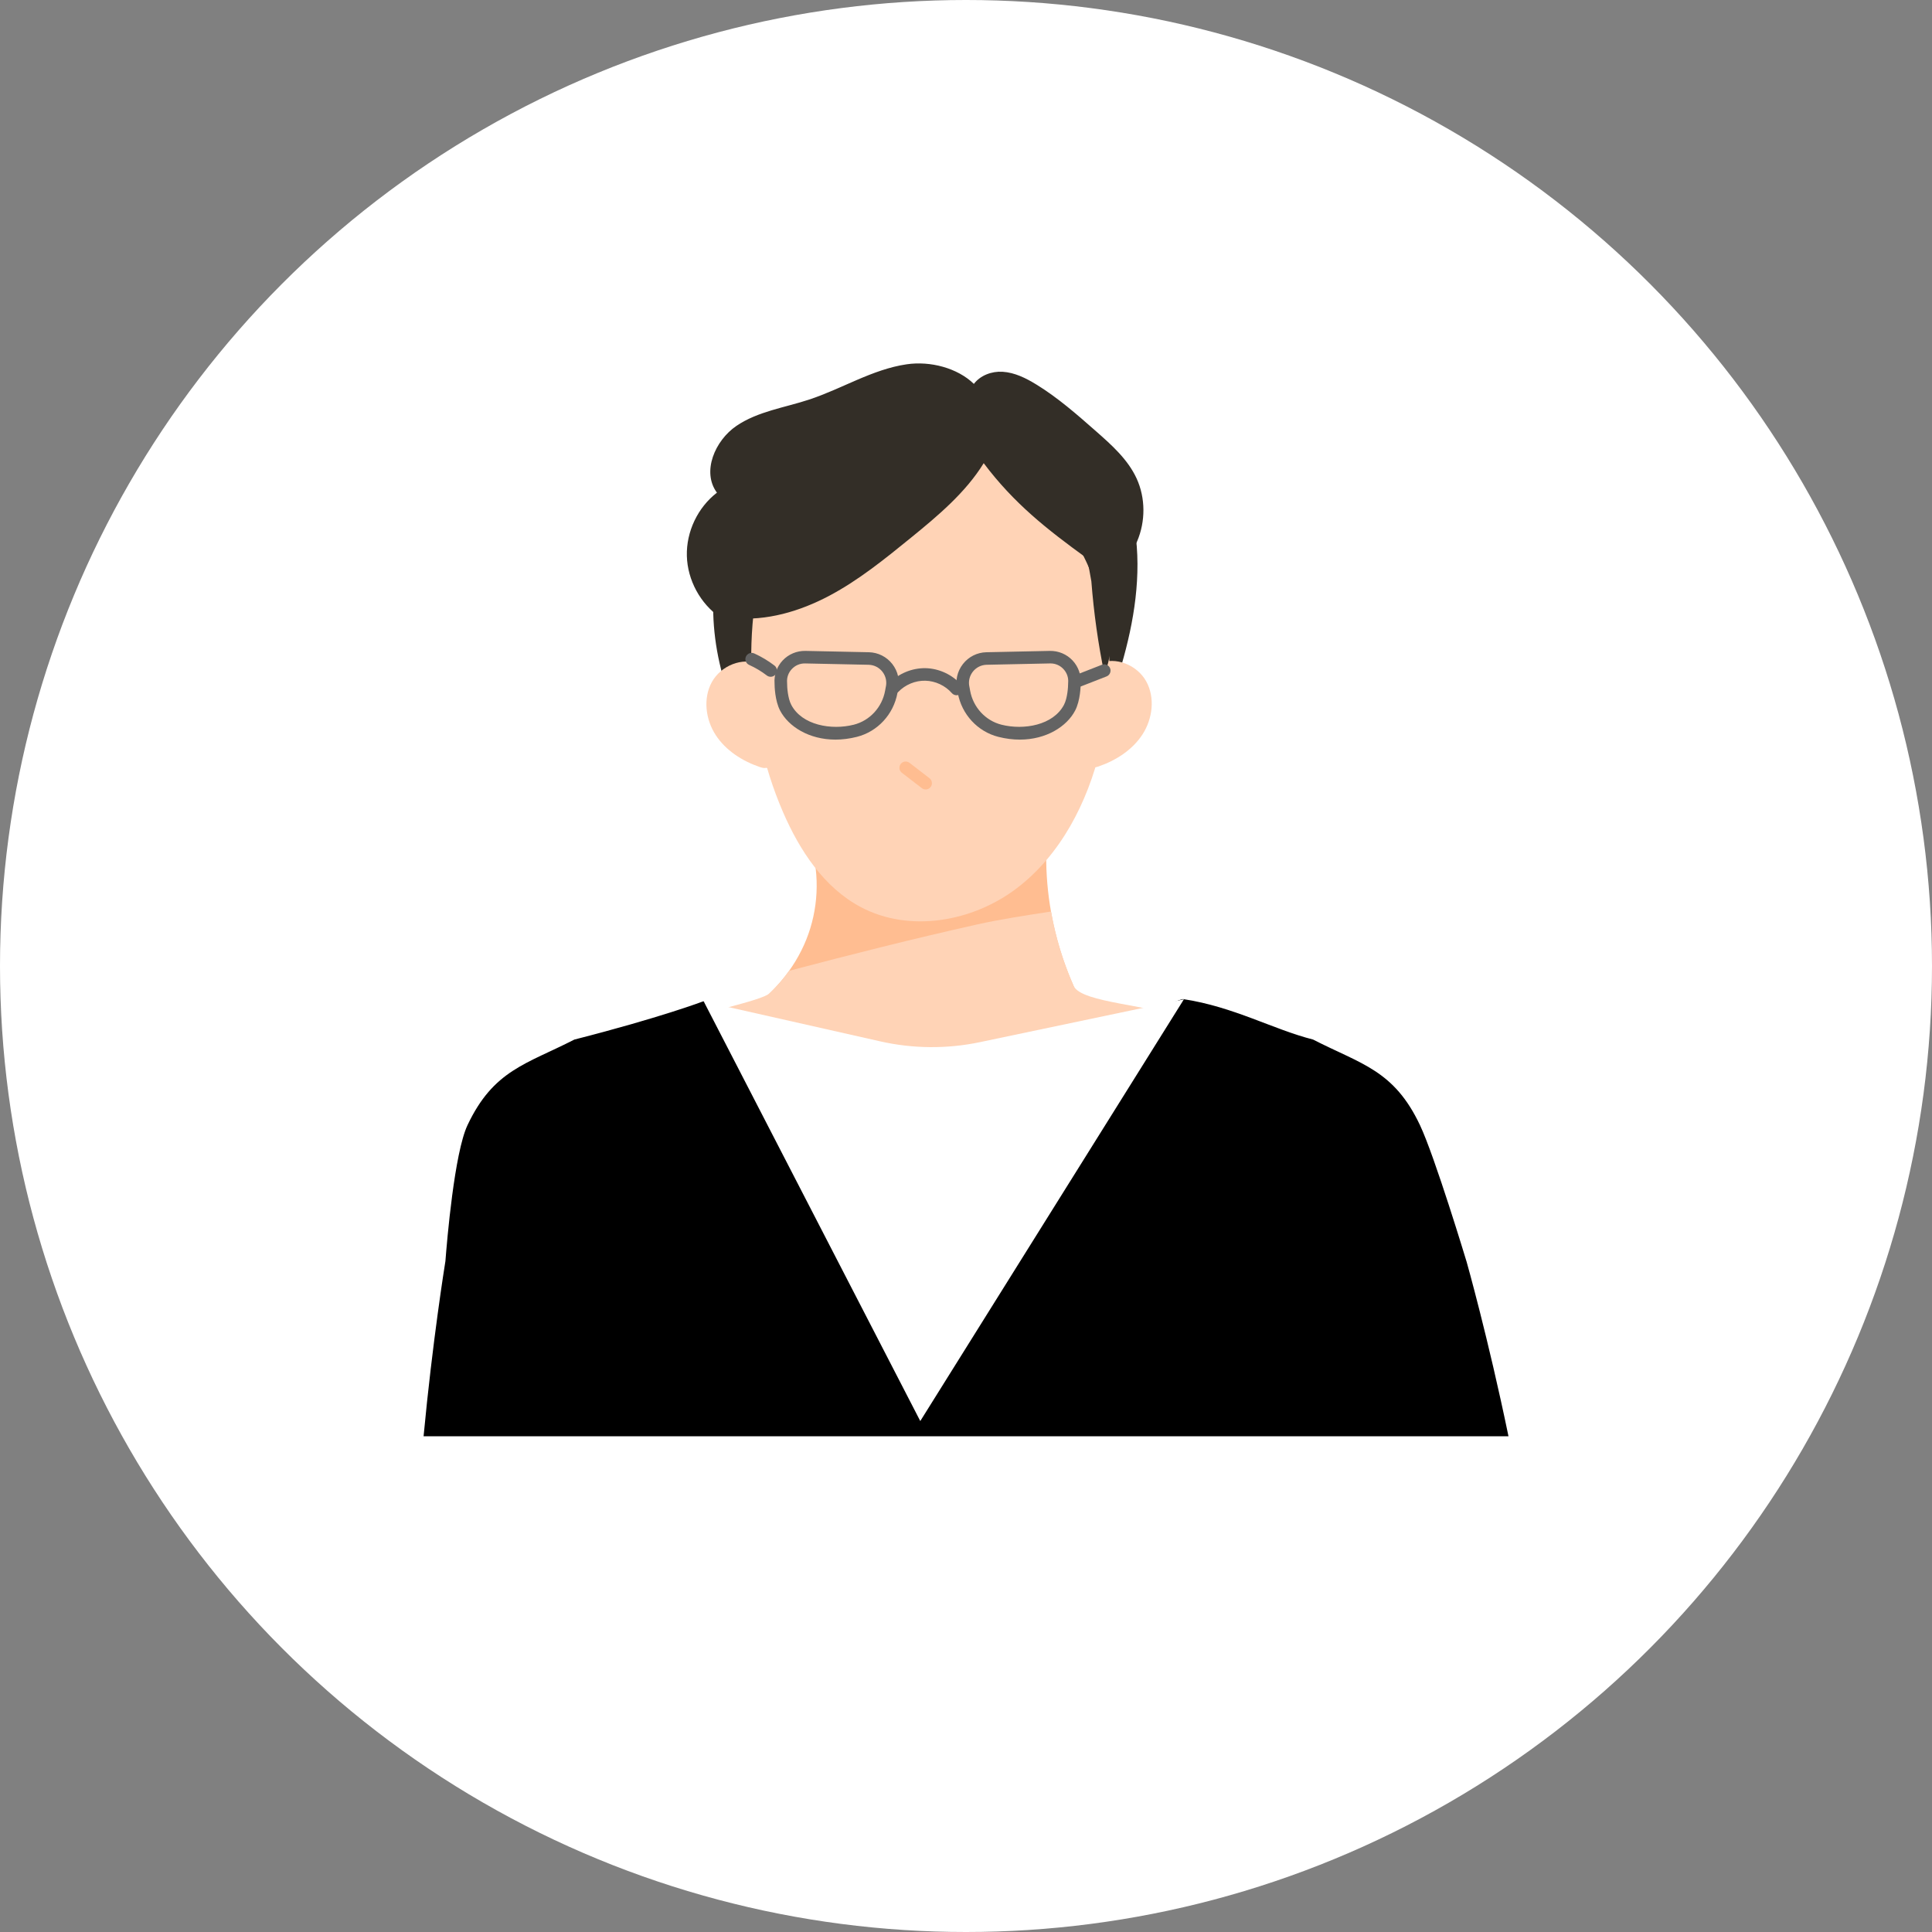 <svg xmlns="http://www.w3.org/2000/svg" width="146" height="146" viewBox="0 0 146 146">
  <rect x="0" y="0" width="146" height="146" fill="#808080" stroke="none"/>
  <defs>
    <style>
      .cls-1 {
        fill: #636363;
      }

      .cls-2 {
        fill: #636363;
      }

      .cls-3 {
        fill: #ffbd91;
      }

      .cls-4 {
        fill: #fff;
      }

      .cls-5 {
        fill: #ffd3b6;
      }

      .cls-6 {
        fill: #332e27;
      }
    </style>
  </defs>
  <g id="_レイヤー_1-2" data-name="レイヤー 1">
    <g>
      <circle class="cls-4" cx="73" cy="73" r="73"/>
      <g>
        <path class="cls-3" d="M61.285,63.881c.68,2.334.553,4.864-.357,7.129-.91,2.265-2.599,4.253-4.759,5.602,3.94,2.438,8.572,3.903,13.295,4.205,4.723.302,9.527-.56,13.79-2.473-3.275-4.836-4.718-10.718-4.022-16.395-5.694,1.157-11.52,1.751-17.947,1.931Z"/>
        <path class="cls-5" d="M73.756,69.88c-4.728,1.058-9.437,2.247-14.123,3.484-.432.604-.923,1.172-1.466,1.693-.605.581-5.541,1.552-6.264,2.003,3.94,2.438,12.53,4.956,17.254,5.258,4.723.302,16.047-3.345,20.309-5.258-2.213-1.149-7.748-1.225-8.335-2.56-.794-1.804-1.365-3.693-1.703-5.617-1.898.294-3.795.576-5.673.996Z"/>
        <path class="cls-6" d="M73.714,29.531c-4.832-1.51-10.375-.117-14.157,3.248-3.782,3.365-5.796,8.52-5.657,13.58.139,5.061,2.337,9.972,5.751,13.71,6.939.332,13.878.664,20.817.995,1.334-2.675,2.494-5.437,3.471-8.262,1.139-3.292,2.035-6.719,2.019-10.203-.015-3.484-1.015-7.054-3.297-9.686-2.282-2.632-5.96-4.162-9.355-3.38l.408-.003Z"/>
        <path class="cls-5" d="M58.836,38.696c-2.868,7.208-2.744,15.556.337,22.676,1.252,2.892,3.091,5.698,5.875,7.175,3.694,1.96,8.463,1.11,11.79-1.423,3.327-2.533,5.345-6.484,6.322-10.549,1.088-4.524.978-9.421-.874-13.69-1.853-4.268-5.568-7.817-10.085-8.933-4.517-1.116-9.728.484-12.433,4.27l-.932.474Z"/>
        <path class="cls-5" d="M57.381,50.198c-1.281-.575-2.911.116-3.587,1.346-.676,1.23-.476,2.822.288,3.999.765,1.177,2.018,1.972,3.347,2.425.218.074.493.128.651-.04.128-.136.111-.349.086-.534-.316-2.285-.632-4.569-.947-6.854l.163-.342Z"/>
        <path class="cls-5" d="M83.028,50.155c1.279-.579,2.912.106,3.591,1.334.68,1.228.486,2.82-.275,4-.761,1.18-2.012,1.979-3.339,2.436-.218.075-.492.129-.651-.037-.129-.135-.112-.348-.087-.534.308-2.286.616-4.571.925-6.857l-.164-.342Z"/>
        <path class="cls-3" d="M69.951,59.658c-.101,0-.203-.032-.289-.098l-1.51-1.163c-.207-.16-.246-.457-.086-.665.16-.208.457-.246.665-.086l1.51,1.163c.207.16.246.457.086.665-.093.121-.234.185-.376.185Z"/>
        <path class="cls-6" d="M85.893,36.157c-.659-1.435-1.878-2.522-3.064-3.565-1.437-1.264-2.882-2.534-4.513-3.535-.783-.481-1.635-.906-2.551-.963-.821-.051-1.681.272-2.17.916-1.242-1.203-3.287-1.743-5.08-1.48-2.59.379-4.88,1.845-7.366,2.665-1.86.614-3.881.889-5.5,1.991-1.619,1.103-2.637,3.471-1.471,5.045-1.451,1.117-2.322,2.949-2.273,4.779s1.017,3.613,2.525,4.651c.349-.407.718-.798,1.078-1.197-.034.414-.064.828-.092,1.241,2.509.242,5.033-.507,7.26-1.688,2.226-1.182,4.197-2.783,6.153-4.373,2.046-1.663,4.147-3.428,5.509-5.642,2.293,3.048,4.765,4.987,7.782,7.175.145.578.256,1.163.353,1.752.183,2.37.511,4.728.996,7.054.85-2.368.666-4.942.324-7.459.928-.669,1.692-1.568,2.14-2.62.638-1.499.64-3.266-.04-4.747ZM74.583,34.591c.241-.432.463-.875.64-1.345.18-.477-.089-1.07-.678-1.365-.323-.162-.678-.228-1.04-.252.397-.211.777-.429,1.183-.636-.061-.37-.19-.705-.354-1.02,2.224,1.819,4.145,4.125,5.591,6.731-1.461-1.283-3.219-1.887-5.342-2.113Z"/>
        <path class="cls-2" d="M77.063,55.892c-.511,0-1.052-.065-1.614-.207-1.572-.397-2.778-1.702-3.071-3.325l-.044-.245c-.153-.679.004-1.383.432-1.933.43-.553,1.079-.879,1.779-.893l4.791-.101c.651-.012,1.274.25,1.718.723.439.468.661,1.101.612,1.739,0,.178-.022,1.287-.419,2.048-.631,1.206-2.183,2.194-4.183,2.194ZM79.385,50.135c-.01,0-.02,0-.03,0l-4.791.101c-.414.009-.797.201-1.051.528s-.347.745-.253,1.149c.002.007.003.015.005.022l.046.255c.228,1.258,1.158,2.269,2.371,2.575,1.686.426,3.914.042,4.724-1.507.26-.498.313-1.342.312-1.625,0-.014,0-.029.002-.044.033-.384-.094-.75-.358-1.031-.257-.274-.603-.424-.976-.424Z"/>
        <path class="cls-2" d="M63.135,55.892c-2,0-3.552-.987-4.183-2.194-.398-.761-.419-1.87-.419-2.048-.049-.639.174-1.272.612-1.739.443-.473,1.069-.735,1.718-.723l4.791.101c.7.015,1.349.34,1.779.893.428.55.585,1.254.432,1.933l-.044.245c-.294,1.623-1.499,2.928-3.071,3.325-.562.142-1.103.207-1.614.207ZM59.481,51.635c-.002.284.051,1.127.312,1.624.81,1.55,3.039,1.933,4.724,1.507,1.213-.306,2.143-1.317,2.371-2.575l.046-.255c.001-.007.003-.015.005-.022.093-.403,0-.822-.253-1.149-.254-.327-.637-.519-1.051-.528l-4.791-.101c-.383-.008-.742.142-1.006.423-.264.281-.391.647-.358,1.031.001.015.002.029.002.044h0Z"/>
        <path class="cls-2" d="M72.288,52.54c-.132,0-.263-.055-.357-.162-.499-.57-1.248-.92-2.006-.937-.753-.019-1.521.301-2.044.848-.181.189-.481.196-.67.016-.189-.181-.196-.481-.016-.67.704-.737,1.73-1.161,2.751-1.142,1.019.022,2.027.493,2.698,1.26.172.197.152.497-.045.669-.09.079-.201.117-.312.117Z"/>
        <path class="cls-1" d="M81.365,51.963c-.19,0-.369-.115-.442-.302-.095-.244.025-.519.269-.614l2.084-.813c.244-.095.519.025.614.269.095.244-.025.519-.269.614l-2.084.813c-.057.022-.115.033-.172.033Z"/>
        <path class="cls-2" d="M58.238,51.144c-.1,0-.201-.032-.287-.097-.416-.318-.869-.588-1.345-.804-.238-.108-.344-.389-.236-.627.108-.238.389-.344.627-.236.542.246,1.056.553,1.529.914.208.159.248.456.089.664-.093.122-.234.187-.377.187Z"/>
        <path d="M110.82,95.318h-.006s.006,0,.006,0c0,0-2.384-7.902-3.514-10.293-1.968-4.162-4.425-4.596-8.071-6.463v.002s0-.002,0-.004c-3.056-.777-5.979-2.474-9.821-3.059-.044-.006-.177.032-.376.104-.401.149-1.068.433-1.776.746-1.289.572-2.711,1.239-2.898,1.33-.013.12-.743.202-1.352.297-.43.066-.796.136-.803.231-.009.193-.019.389-.028.588-.013.303-.028.616-.041.935-.032.664-.063,1.359-.095,2.086-5.246,6.848-17.115,7.891-23.375.054-.003-.006-.01-.01-.016-.016-.057-.689-.114-1.33-.161-1.921-.022-.25-.044-.493-.063-.724-.016-.187-2.673-1.899-4.209-2.876-.525-.332-.916-.578-1.03-.648l-.006-.003c-.019-.013-.028-.019-.028-.019,0,0-3.245,1.235-9.755,2.895,0,0,0,0,0,.001-3.646,1.867-6.103,2.301-8.071,6.463-.993,2.1-1.551,8.714-1.672,10.294h0s0,.006-.003.01c-.044.278-.967,5.998-1.646,13.209h81.985c-1.539-7.455-3.173-13.219-3.173-13.219Z"/>
        <path class="cls-4" d="M53.184,75.685l16.361,31.703,19.921-31.871-15.41,3.237c-2.489.523-5.061.502-7.542-.06l-13.331-3.009Z"/>
      </g>
    </g>
  </g>
</svg>